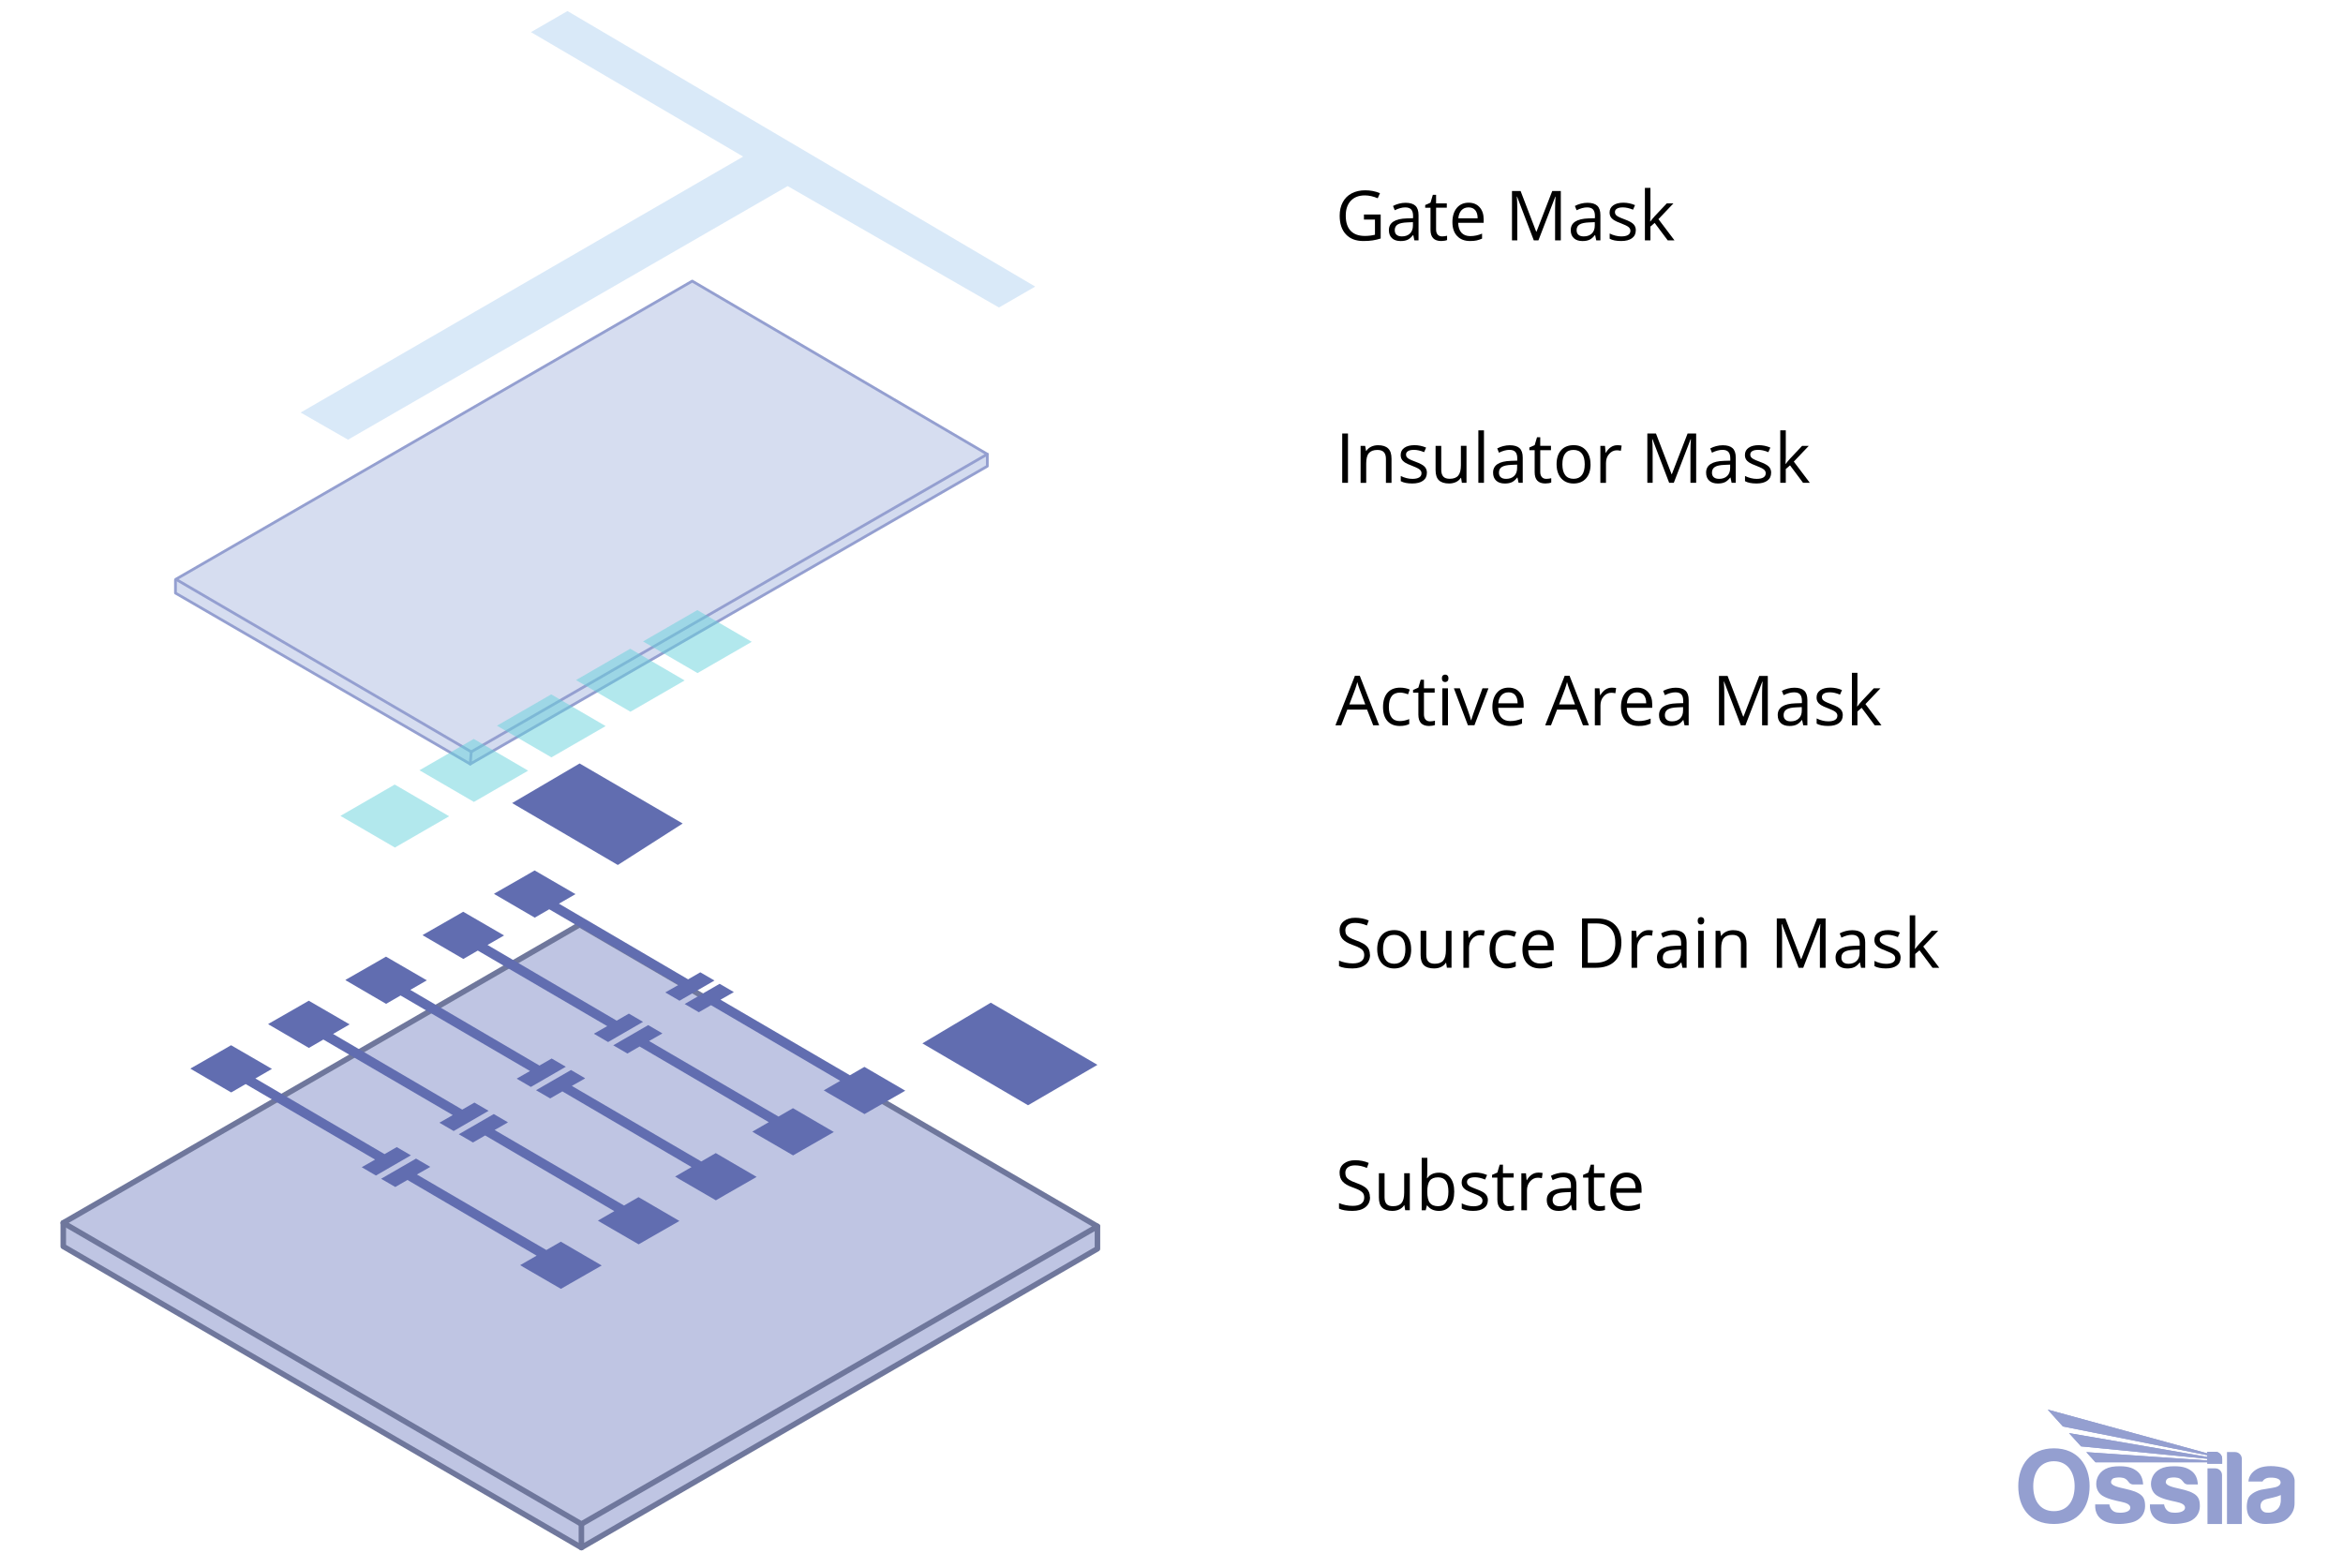 <svg viewBox="0 0 848 567.33" xmlns:xlink="http://www.w3.org/1999/xlink" height="567.33" width="848" xmlns="http://www.w3.org/2000/svg">
  <defs>
    <style>
      .cls-1 {
        fill: #d6ddf0;
      }

      .cls-1, .cls-2 {
        mix-blend-mode: multiply;
      }

      .cls-3 {
        fill: #616db0;
      }

      .cls-4 {
        fill: #66d2dc;
      }

      .cls-2 {
        fill: #ccd4ec;
        opacity: .25;
      }

      .cls-5, .cls-6, .cls-7 {
        fill: none;
      }

      .cls-8 {
        clip-path: url(#clippath-1);
      }

      .cls-9 {
        isolation: isolate;
      }

      .cls-10 {
        fill: #949fd0;
      }

      .cls-6 {
        stroke-width: 2px;
      }

      .cls-6, .cls-7 {
        stroke-linecap: round;
        stroke-linejoin: round;
      }

      .cls-6, .cls-11 {
        stroke: #6f779c;
      }

      .cls-12 {
        fill: #d9e9f8;
      }

      .cls-13 {
        clip-path: url(#clippath-3);
      }

      .cls-7 {
        stroke: #949fd0;
      }

      .cls-11 {
        fill: #bfc5e3;
        stroke-miterlimit: 10;
      }

      .cls-14 {
        clip-path: url(#clippath-2);
      }

      .cls-15 {
        clip-path: url(#clippath);
      }

      .cls-16 {
        opacity: .5;
      }
    </style>
    <clipPath id="clippath">
      <rect height="41.42" width="100" y="510.14" x="730.48" class="cls-5"></rect>
    </clipPath>
    <clipPath id="clippath-1">
      <rect height="41.42" width="100" y="510.14" x="730.48" class="cls-5"></rect>
    </clipPath>
    <clipPath id="clippath-2">
      <path d="M741.1,510.14l5.53,6.12,52.26,10.41v.6l-50.05-8.61,4.36,4.8,45.69,4.5v.59c-14.65-1.01-29.15-1.99-43.79-3l3.34,3.68c13.52,0,26.92,0,40.44,0v.51h5.38v-1.79c0-1.39-1.11-2.53-2.47-2.53h-2.91v.56l-57.79-15.84Z" class="cls-5"></path>
    </clipPath>
    <clipPath id="clippath-3">
      <rect height="41.42" width="100" y="510.14" x="730.48" class="cls-5"></rect>
    </clipPath>
  </defs>
  <g class="cls-9">
    <g id="Layer_4">
      <g>
        <polygon points="22.9 451.1 210.43 560.09 397.2 451.94 397.2 443.85 209.78 334.64 22.9 442.56 22.9 451.1" class="cls-11"></polygon>
        <polygon points="22.9 442.56 210.43 551.57 397.2 443.85 209.78 334.64 22.9 442.56" class="cls-6"></polygon>
        <polyline points="397.2 443.85 397.2 451.94 210.43 560.09 210.43 551.57" class="cls-6"></polyline>
        <polyline points="210.43 560.09 22.9 451.1 22.9 442.56" class="cls-6"></polyline>
      </g>
      <g id="blue_watermark">
        <g class="cls-15">
          <g class="cls-8">
            <path d="M825.48,543.11c0,.67-.19,2.26-1.42,3.25-1.23.98-2.6,1.23-3.94,1.05-1.33-.17-2.02-1.36-1.98-2.43.04-1.06.5-1.99,2.13-2.44,1.63-.44,3.51-.67,5.22-1.46v2.02ZM825.99,531.08c-3.99-.91-7.2-.39-8.8.43-1.61.81-3.27,2.3-3.42,4.67h5.11s.57-1.37,2.75-1.41c2.18-.04,3.52.47,3.75,1.44.23.97-.58,1.72-1.92,2.05-1.33.33-3.46.56-4.95.87-1.49.31-4.18,1.43-4.84,3.23-.66,1.8-.68,4.24.06,5.9.74,1.67,3.19,3.39,6.44,3.29,3.25-.1,5.86-.31,7.78-2.05,1.92-1.74,2.52-3.56,2.52-5.44s.02-7.6.02-8.24-.5-3.83-4.49-4.74" class="cls-10"></path>
            <path d="M746.63,516.26l52.26,10.41v.6l-50.05-8.61,4.36,4.8,45.69,4.5v.59c-14.65-1.01-29.14-1.99-43.79-3l3.35,3.68c13.52,0,26.92,0,40.44,0v.51h5.38v-1.79c0-1.39-1.11-2.53-2.47-2.53h-2.91v.56l-57.79-15.84,5.53,6.12Z" class="cls-10"></path>
          </g>
          <g class="cls-14">
            <rect height="19.6" width="63.17" y="510.14" x="741.1" class="cls-10"></rect>
          </g>
          <g class="cls-13">
            <path d="M808.92,525.52h-2.91v26.04h5.38v-23.57c0-1.36-1.11-2.47-2.47-2.47" class="cls-10"></path>
            <path d="M801.79,531.42h-2.84v20.14h5.26v-17.72c0-1.33-1.09-2.42-2.42-2.42" class="cls-10"></path>
            <path d="M793.91,540.51c-1.82-1.1-4.06-1.45-6.73-2.11s-3.31-1.34-3.32-1.98c0-.64.37-1.3,1.13-1.49.76-.2,1.99-.35,3.27-.06,1.28.29,1.94,1.53,2.26,1.84.31.31.88.54,1.27.54h3.68c-.13-2.19-.81-3.8-2.4-4.96-1.59-1.16-3.54-1.82-7.53-1.59-3.99.23-6.11,2.28-6.79,4.62-.68,2.34.04,4.74,1.92,5.96,1.88,1.22,4.99,1.84,6.89,2.24,1.9.41,3.37,1,3.27,2.26-.1,1.27-2.23,1.93-4.78,1.61-2.54-.32-2.8-2.93-2.8-2.93h-5.13c-.17,3.35,1.43,5.17,3.5,6.13,2.07.97,5.61,1.32,9.37.48,3.75-.83,5.18-3.5,5.2-5.86.02-2.36-.46-3.62-2.28-4.72" class="cls-10"></path>
            <path d="M774.1,540.51c-1.82-1.1-4.06-1.45-6.73-2.11s-3.31-1.34-3.32-1.98c0-.64.37-1.3,1.13-1.49.76-.2,1.99-.35,3.27-.06,1.28.29,1.94,1.53,2.26,1.84.31.31.88.54,1.27.54h3.68c-.13-2.19-.81-3.8-2.4-4.96-1.59-1.16-3.54-1.82-7.53-1.59-3.99.23-6.11,2.28-6.79,4.62-.68,2.34.04,4.74,1.92,5.96,1.88,1.22,4.99,1.84,6.89,2.24,1.9.41,3.37,1,3.27,2.26-.1,1.27-2.23,1.93-4.78,1.61-2.54-.32-2.8-2.93-2.8-2.93h-5.13c-.17,3.35,1.43,5.17,3.5,6.13,2.07.97,5.61,1.32,9.36.48,3.75-.83,5.19-3.5,5.2-5.86.02-2.36-.46-3.62-2.28-4.72" class="cls-10"></path>
            <path d="M743.37,546.91c-5.19,0-7.48-4.06-7.48-9.05s2.52-9.02,7.49-9.02,7.49,4.04,7.49,9.02-2.31,9.05-7.5,9.05M743.38,524.17c-8.56,0-12.91,6.12-12.91,13.67s3.94,13.71,12.89,13.71,12.93-6.16,12.93-13.71-4.35-13.67-12.91-13.67" class="cls-10"></path>
          </g>
        </g>
      </g>
      <g>
        <path d="M495.86,433.25c0,1.57-.57,2.79-1.71,3.67s-2.69,1.32-4.64,1.32c-2.12,0-3.74-.27-4.88-.82v-2c.73.31,1.53.55,2.39.73.86.18,1.72.27,2.56.27,1.38,0,2.42-.26,3.12-.79.7-.52,1.05-1.25,1.05-2.19,0-.62-.12-1.12-.37-1.52-.25-.39-.66-.76-1.25-1.09-.58-.33-1.47-.71-2.66-1.13-1.66-.59-2.85-1.3-3.56-2.11-.71-.81-1.07-1.88-1.07-3.19,0-1.38.52-2.47,1.55-3.28,1.03-.81,2.4-1.22,4.1-1.22s3.41.33,4.89.98l-.65,1.81c-1.47-.62-2.91-.93-4.3-.93-1.1,0-1.96.24-2.58.71-.62.47-.93,1.13-.93,1.96,0,.62.11,1.12.34,1.52.23.4.61.76,1.15,1.09.54.33,1.37.69,2.48,1.09,1.87.67,3.16,1.38,3.86,2.15.7.76,1.06,1.76,1.06,2.98Z"></path>
        <path d="M501.11,424.62v8.68c0,1.09.25,1.9.74,2.44.5.54,1.27.8,2.33.8,1.4,0,2.42-.38,3.07-1.15.65-.77.97-2.01.97-3.75v-7.03h2.03v13.38h-1.67l-.29-1.79h-.11c-.42.66-.99,1.16-1.73,1.51-.74.35-1.58.53-2.52.53-1.63,0-2.85-.39-3.66-1.16-.81-.77-1.21-2.01-1.21-3.71v-8.75h2.05Z"></path>
        <path d="M520.77,424.4c1.76,0,3.12.6,4.1,1.8.97,1.2,1.46,2.9,1.46,5.1s-.49,3.9-1.47,5.12c-.98,1.22-2.34,1.83-4.08,1.83-.87,0-1.67-.16-2.39-.48-.72-.32-1.32-.82-1.81-1.48h-.15l-.43,1.72h-1.45v-18.99h2.03v4.61c0,1.03-.03,1.96-.1,2.78h.1c.94-1.33,2.34-2,4.2-2ZM520.48,426.1c-1.38,0-2.38.4-2.99,1.19-.61.79-.92,2.13-.92,4.01s.31,3.22.94,4.03c.63.81,1.63,1.21,3.01,1.21,1.25,0,2.17-.45,2.78-1.36s.92-2.21.92-3.91-.3-3.04-.92-3.89-1.55-1.28-2.83-1.28Z"></path>
        <path d="M538.5,434.35c0,1.25-.46,2.21-1.39,2.88-.93.68-2.23,1.01-3.91,1.01-1.77,0-3.16-.28-4.15-.84v-1.88c.64.33,1.33.58,2.07.77s1.45.28,2.13.28c1.06,0,1.87-.17,2.44-.51.57-.34.86-.85.86-1.54,0-.52-.23-.97-.68-1.34-.45-.37-1.33-.81-2.64-1.31-1.25-.46-2.13-.87-2.66-1.21-.53-.35-.92-.74-1.17-1.18-.26-.44-.38-.96-.38-1.58,0-1.09.44-1.95,1.33-2.58.89-.63,2.1-.95,3.65-.95,1.44,0,2.85.29,4.22.88l-.72,1.65c-1.34-.55-2.56-.83-3.65-.83-.96,0-1.68.15-2.17.45s-.73.72-.73,1.25c0,.36.09.66.27.92.18.25.48.49.89.72.41.23,1.19.56,2.34.99,1.59.58,2.66,1.16,3.22,1.75s.84,1.32.84,2.21Z"></path>
        <path d="M546.11,436.57c.36,0,.7-.03,1.04-.08.33-.05.6-.11.79-.16v1.55c-.22.11-.54.19-.97.26-.43.07-.81.1-1.15.1-2.59,0-3.88-1.36-3.88-4.09v-7.96h-1.92v-.98l1.92-.84.85-2.86h1.17v3.1h3.88v1.57h-3.88v7.87c0,.81.19,1.42.57,1.86.38.43.91.65,1.58.65Z"></path>
        <path d="M556.72,424.38c.59,0,1.13.05,1.6.15l-.28,1.88c-.55-.12-1.04-.18-1.46-.18-1.08,0-2.01.44-2.78,1.32-.77.88-1.15,1.97-1.15,3.28v7.18h-2.03v-13.38h1.67l.23,2.48h.1c.5-.87,1.09-1.54,1.79-2.01.7-.47,1.47-.71,2.31-.71Z"></path>
        <path d="M569.05,438l-.4-1.9h-.1c-.67.84-1.33,1.41-2,1.7-.66.3-1.49.45-2.48.45-1.33,0-2.37-.34-3.12-1.03s-1.13-1.66-1.13-2.92c0-2.7,2.16-4.12,6.48-4.25l2.27-.07v-.83c0-1.05-.23-1.83-.68-2.33-.45-.5-1.17-.75-2.17-.75-1.12,0-2.38.34-3.78,1.03l-.62-1.55c.66-.36,1.38-.64,2.17-.84.79-.2,1.57-.31,2.36-.31,1.59,0,2.78.35,3.55,1.06.77.71,1.15,1.84,1.15,3.41v9.13h-1.5ZM564.47,436.57c1.26,0,2.25-.35,2.97-1.04.72-.69,1.08-1.66,1.08-2.91v-1.21l-2.03.09c-1.61.06-2.77.31-3.48.75-.71.44-1.07,1.13-1.07,2.07,0,.73.22,1.29.67,1.67s1.06.57,1.86.57Z"></path>
        <path d="M579.05,436.57c.36,0,.7-.03,1.04-.08.33-.05.6-.11.79-.16v1.55c-.22.11-.54.19-.97.26-.43.07-.81.1-1.15.1-2.59,0-3.88-1.36-3.88-4.09v-7.96h-1.92v-.98l1.92-.84.85-2.86h1.17v3.1h3.88v1.57h-3.88v7.87c0,.81.19,1.42.57,1.86.38.43.91.65,1.58.65Z"></path>
        <path d="M589.21,438.24c-1.98,0-3.54-.6-4.68-1.81-1.14-1.2-1.71-2.88-1.71-5.02s.53-3.87,1.59-5.14c1.06-1.27,2.49-1.9,4.28-1.9,1.68,0,3,.55,3.98,1.65s1.46,2.56,1.46,4.36v1.28h-9.22c.04,1.57.44,2.76,1.19,3.58.75.81,1.81,1.22,3.18,1.22,1.44,0,2.87-.3,4.27-.9v1.81c-.72.31-1.39.53-2.03.67-.64.13-1.41.2-2.31.2ZM588.66,426.07c-1.07,0-1.93.35-2.57,1.05-.64.7-1.02,1.67-1.13,2.91h6.99c0-1.28-.29-2.26-.85-2.94-.57-.68-1.38-1.02-2.44-1.02Z"></path>
      </g>
      <g>
        <path d="M495.86,345.5c0,1.57-.57,2.79-1.71,3.67s-2.69,1.32-4.64,1.32c-2.12,0-3.74-.27-4.88-.82v-2c.73.31,1.53.55,2.39.73.86.18,1.72.27,2.56.27,1.38,0,2.42-.26,3.12-.79.7-.52,1.05-1.25,1.05-2.19,0-.62-.12-1.12-.37-1.52-.25-.39-.66-.76-1.25-1.09-.58-.33-1.47-.71-2.66-1.13-1.66-.59-2.85-1.3-3.56-2.11-.71-.81-1.07-1.88-1.07-3.19,0-1.38.52-2.47,1.55-3.28,1.03-.81,2.4-1.22,4.1-1.22s3.41.33,4.89.98l-.65,1.81c-1.47-.62-2.91-.93-4.3-.93-1.1,0-1.96.24-2.58.71-.62.47-.93,1.13-.93,1.96,0,.62.11,1.12.34,1.52.23.4.61.76,1.15,1.09.54.33,1.37.69,2.48,1.09,1.87.67,3.16,1.38,3.86,2.15.7.76,1.06,1.76,1.06,2.98Z"></path>
        <path d="M510.75,343.55c0,2.18-.55,3.88-1.65,5.11-1.1,1.22-2.62,1.84-4.55,1.84-1.2,0-2.26-.28-3.19-.84-.93-.56-1.64-1.37-2.15-2.42-.5-1.05-.76-2.28-.76-3.69,0-2.18.54-3.88,1.63-5.1,1.09-1.22,2.6-1.83,4.54-1.83s3.36.62,4.46,1.87c1.1,1.25,1.65,2.93,1.65,5.05ZM500.56,343.55c0,1.71.34,3.01,1.03,3.91.68.89,1.69,1.34,3.01,1.34s2.33-.45,3.02-1.34c.69-.89,1.03-2.2,1.03-3.91s-.34-2.99-1.03-3.88c-.69-.88-1.7-1.33-3.05-1.33s-2.33.44-3,1.31-1.01,2.17-1.01,3.89Z"></path>
        <path d="M516.21,336.87v8.68c0,1.09.25,1.9.74,2.44.5.54,1.27.8,2.33.8,1.4,0,2.42-.38,3.07-1.15.65-.77.97-2.01.97-3.75v-7.03h2.03v13.38h-1.67l-.29-1.79h-.11c-.42.66-.99,1.16-1.73,1.51-.74.35-1.58.53-2.52.53-1.63,0-2.85-.39-3.66-1.16-.81-.77-1.21-2.01-1.21-3.71v-8.75h2.05Z"></path>
        <path d="M535.75,336.62c.59,0,1.13.05,1.6.15l-.28,1.88c-.55-.12-1.04-.18-1.46-.18-1.08,0-2.01.44-2.78,1.32-.77.88-1.15,1.97-1.15,3.28v7.18h-2.03v-13.38h1.67l.23,2.48h.1c.5-.87,1.09-1.54,1.79-2.01.7-.47,1.47-.71,2.31-.71Z"></path>
        <path d="M545.2,350.49c-1.94,0-3.44-.6-4.5-1.79-1.06-1.19-1.59-2.88-1.59-5.06s.54-3.97,1.62-5.19c1.08-1.22,2.61-1.83,4.61-1.83.64,0,1.29.07,1.93.21.64.14,1.15.3,1.51.49l-.62,1.72c-.45-.18-.94-.33-1.46-.45-.53-.12-1-.18-1.4-.18-2.72,0-4.08,1.73-4.08,5.2,0,1.64.33,2.91.99,3.79s1.65,1.32,2.95,1.32c1.12,0,2.26-.24,3.43-.72v1.79c-.9.46-2.02.7-3.38.7Z"></path>
        <path d="M557.41,350.49c-1.98,0-3.54-.6-4.68-1.81-1.14-1.2-1.71-2.88-1.71-5.02s.53-3.87,1.59-5.14c1.06-1.27,2.49-1.9,4.28-1.9,1.68,0,3,.55,3.98,1.65s1.46,2.56,1.46,4.36v1.28h-9.22c.04,1.57.44,2.76,1.19,3.58.75.81,1.81,1.22,3.18,1.22,1.44,0,2.87-.3,4.27-.9v1.81c-.72.31-1.39.53-2.03.67-.64.13-1.41.2-2.31.2ZM556.86,338.32c-1.07,0-1.93.35-2.57,1.05-.64.7-1.02,1.67-1.13,2.91h6.99c0-1.28-.29-2.26-.85-2.94-.57-.68-1.38-1.02-2.44-1.02Z"></path>
        <path d="M586.82,341.15c0,2.95-.8,5.2-2.4,6.76-1.6,1.56-3.9,2.34-6.9,2.34h-4.94v-17.85h5.47c2.78,0,4.93.77,6.47,2.31s2.31,3.69,2.31,6.45ZM584.63,341.23c0-2.33-.58-4.08-1.75-5.26s-2.9-1.77-5.21-1.77h-3.01v14.26h2.53c2.47,0,4.33-.61,5.58-1.82,1.24-1.22,1.87-3.02,1.87-5.4Z"></path>
        <path d="M596.6,336.62c.59,0,1.13.05,1.6.15l-.28,1.88c-.55-.12-1.04-.18-1.46-.18-1.08,0-2.01.44-2.78,1.32-.77.88-1.15,1.97-1.15,3.28v7.18h-2.03v-13.38h1.67l.23,2.48h.1c.5-.87,1.09-1.54,1.79-2.01.7-.47,1.47-.71,2.31-.71Z"></path>
        <path d="M608.93,350.25l-.4-1.9h-.1c-.67.84-1.33,1.41-2,1.7-.66.3-1.49.45-2.48.45-1.33,0-2.37-.34-3.12-1.03s-1.13-1.66-1.13-2.92c0-2.7,2.16-4.12,6.48-4.25l2.27-.07v-.83c0-1.05-.23-1.83-.68-2.33-.45-.5-1.17-.75-2.17-.75-1.12,0-2.38.34-3.78,1.03l-.62-1.55c.66-.36,1.38-.64,2.17-.84.79-.2,1.57-.31,2.36-.31,1.59,0,2.78.35,3.55,1.06.77.71,1.15,1.84,1.15,3.41v9.13h-1.5ZM604.35,348.82c1.26,0,2.25-.35,2.97-1.04.72-.69,1.08-1.66,1.08-2.91v-1.21l-2.03.09c-1.61.06-2.77.31-3.48.75-.71.44-1.07,1.13-1.07,2.07,0,.73.22,1.29.67,1.67s1.06.57,1.86.57Z"></path>
        <path d="M614.44,333.24c0-.46.11-.8.34-1.02s.51-.32.85-.32.61.11.84.33c.24.22.35.56.35,1.01s-.12.79-.35,1.02c-.24.22-.52.34-.84.34-.34,0-.63-.11-.85-.34-.23-.22-.34-.56-.34-1.02ZM616.63,350.25h-2.03v-13.38h2.03v13.38Z"></path>
        <path d="M630.09,350.25v-8.65c0-1.09-.25-1.9-.75-2.44-.5-.54-1.27-.81-2.33-.81-1.4,0-2.42.38-3.08,1.14s-.98,2.01-.98,3.75v7.02h-2.03v-13.38h1.65l.33,1.83h.1c.42-.66,1-1.17,1.75-1.53.75-.36,1.58-.54,2.5-.54,1.61,0,2.82.39,3.64,1.17s1.22,2.02,1.22,3.73v8.73h-2.03Z"></path>
        <path d="M650.97,350.25l-6.05-15.82h-.1c.11,1.25.17,2.74.17,4.47v11.35h-1.92v-17.85h3.12l5.65,14.72h.1l5.7-14.72h3.1v17.85h-2.07v-11.5c0-1.32.06-2.75.17-4.3h-.1l-6.1,15.8h-1.67Z"></path>
        <path d="M673.57,350.25l-.4-1.9h-.1c-.67.84-1.33,1.41-2,1.7-.66.3-1.49.45-2.48.45-1.33,0-2.37-.34-3.12-1.03s-1.13-1.66-1.13-2.92c0-2.7,2.16-4.12,6.48-4.25l2.27-.07v-.83c0-1.05-.23-1.83-.68-2.33-.45-.5-1.17-.75-2.17-.75-1.12,0-2.38.34-3.78,1.03l-.62-1.55c.66-.36,1.38-.64,2.17-.84.79-.2,1.57-.31,2.36-.31,1.59,0,2.78.35,3.55,1.06.77.71,1.15,1.84,1.15,3.41v9.13h-1.5ZM668.99,348.82c1.26,0,2.25-.35,2.97-1.04.72-.69,1.08-1.66,1.08-2.91v-1.21l-2.03.09c-1.61.06-2.77.31-3.48.75-.71.44-1.07,1.13-1.07,2.07,0,.73.22,1.29.67,1.67s1.06.57,1.86.57Z"></path>
        <path d="M687.88,346.6c0,1.25-.46,2.21-1.39,2.88-.93.68-2.23,1.01-3.91,1.01-1.77,0-3.16-.28-4.15-.84v-1.88c.64.33,1.33.58,2.07.77s1.45.28,2.13.28c1.06,0,1.87-.17,2.44-.51.57-.34.86-.85.86-1.54,0-.52-.23-.97-.68-1.34-.45-.37-1.33-.81-2.64-1.31-1.25-.46-2.13-.87-2.66-1.21-.53-.35-.92-.74-1.17-1.18-.26-.44-.38-.96-.38-1.58,0-1.09.44-1.95,1.33-2.58.89-.63,2.1-.95,3.65-.95,1.44,0,2.85.29,4.22.88l-.72,1.65c-1.34-.55-2.56-.83-3.65-.83-.96,0-1.68.15-2.17.45-.49.3-.73.72-.73,1.25,0,.36.09.66.27.92.18.25.48.49.89.72.41.23,1.19.56,2.34.99,1.59.58,2.66,1.16,3.22,1.75s.84,1.32.84,2.21Z"></path>
        <path d="M693.17,343.4c.35-.5.88-1.15,1.6-1.95l4.32-4.58h2.41l-5.42,5.7,5.8,7.68h-2.45l-4.72-6.32-1.53,1.32v5h-2v-18.99h2v10.07c0,.45-.03,1.14-.1,2.08h.1Z"></path>
      </g>
      <g>
        <path d="M497,262.49l-2.22-5.68h-7.15l-2.2,5.68h-2.1l7.06-17.92h1.75l7.02,17.92h-2.15ZM494.14,254.95l-2.07-5.53c-.27-.7-.55-1.56-.83-2.58-.18.78-.44,1.64-.77,2.58l-2.1,5.53h5.77Z"></path>
        <path d="M506.65,262.74c-1.94,0-3.44-.6-4.5-1.79-1.06-1.19-1.59-2.88-1.59-5.06s.54-3.97,1.62-5.19c1.08-1.22,2.61-1.83,4.61-1.83.64,0,1.29.07,1.93.21.64.14,1.15.3,1.51.49l-.62,1.72c-.45-.18-.94-.33-1.46-.45s-1-.18-1.4-.18c-2.72,0-4.08,1.73-4.08,5.2,0,1.64.33,2.91.99,3.79s1.65,1.32,2.95,1.32c1.12,0,2.26-.24,3.43-.72v1.79c-.9.46-2.02.7-3.38.7Z"></path>
        <path d="M517.52,261.07c.36,0,.7-.03,1.04-.08.33-.05.6-.11.79-.16v1.55c-.22.11-.54.19-.97.26-.43.07-.81.1-1.15.1-2.59,0-3.88-1.36-3.88-4.09v-7.96h-1.92v-.98l1.92-.84.85-2.86h1.17v3.1h3.88v1.57h-3.88v7.87c0,.81.19,1.42.57,1.86.38.43.91.65,1.58.65Z"></path>
        <path d="M521.86,245.49c0-.46.11-.8.34-1.02s.51-.32.85-.32.61.11.84.33c.24.22.35.56.35,1.01s-.12.79-.35,1.02c-.24.22-.52.34-.84.34-.34,0-.63-.11-.85-.34-.23-.22-.34-.56-.34-1.02ZM524.06,262.49h-2.03v-13.38h2.03v13.38Z"></path>
        <path d="M531.28,262.49l-5.08-13.38h2.17l2.88,7.93c.65,1.86,1.03,3.06,1.15,3.61h.1c.09-.43.37-1.32.85-2.68.48-1.35,1.54-4.31,3.2-8.87h2.17l-5.08,13.38h-2.37Z"></path>
        <path d="M546.53,262.74c-1.98,0-3.54-.6-4.68-1.81-1.14-1.2-1.71-2.88-1.71-5.02s.53-3.87,1.59-5.14c1.06-1.27,2.49-1.9,4.28-1.9,1.68,0,3,.55,3.98,1.65s1.46,2.56,1.46,4.36v1.28h-9.22c.04,1.57.44,2.76,1.19,3.58.75.81,1.81,1.22,3.18,1.22,1.44,0,2.87-.3,4.27-.9v1.81c-.72.31-1.39.53-2.03.67-.64.13-1.41.2-2.31.2ZM545.98,250.57c-1.07,0-1.93.35-2.57,1.05-.64.7-1.02,1.67-1.13,2.91h6.99c0-1.28-.29-2.26-.85-2.94-.57-.68-1.38-1.02-2.44-1.02Z"></path>
        <path d="M572.92,262.49l-2.22-5.68h-7.15l-2.2,5.68h-2.1l7.06-17.92h1.75l7.02,17.92h-2.15ZM570.05,254.95l-2.07-5.53c-.27-.7-.55-1.56-.83-2.58-.18.78-.44,1.64-.77,2.58l-2.1,5.53h5.77Z"></path>
        <path d="M583.32,248.87c.59,0,1.13.05,1.6.15l-.28,1.88c-.55-.12-1.04-.18-1.46-.18-1.08,0-2.01.44-2.78,1.32-.77.88-1.15,1.97-1.15,3.28v7.18h-2.03v-13.38h1.67l.23,2.48h.1c.5-.87,1.09-1.54,1.79-2.01.7-.47,1.47-.71,2.31-.71Z"></path>
        <path d="M593.07,262.74c-1.98,0-3.54-.6-4.68-1.81-1.14-1.2-1.71-2.88-1.71-5.02s.53-3.87,1.59-5.14c1.06-1.27,2.49-1.9,4.28-1.9,1.68,0,3,.55,3.98,1.65s1.46,2.56,1.46,4.36v1.28h-9.22c.04,1.57.44,2.76,1.19,3.58.75.81,1.81,1.22,3.18,1.22,1.44,0,2.87-.3,4.27-.9v1.81c-.72.31-1.39.53-2.03.67-.64.13-1.41.2-2.31.2ZM592.52,250.57c-1.07,0-1.93.35-2.57,1.05-.64.7-1.02,1.67-1.13,2.91h6.99c0-1.28-.29-2.26-.85-2.94-.57-.68-1.38-1.02-2.44-1.02Z"></path>
        <path d="M609.68,262.49l-.4-1.9h-.1c-.67.84-1.33,1.41-2,1.7-.66.3-1.49.45-2.48.45-1.33,0-2.37-.34-3.12-1.03s-1.13-1.66-1.13-2.92c0-2.7,2.16-4.12,6.48-4.25l2.27-.07v-.83c0-1.05-.23-1.83-.68-2.33-.45-.5-1.17-.75-2.17-.75-1.12,0-2.38.34-3.78,1.03l-.62-1.55c.66-.36,1.38-.64,2.17-.84.79-.2,1.57-.31,2.36-.31,1.59,0,2.78.35,3.55,1.06.77.71,1.15,1.84,1.15,3.41v9.13h-1.5ZM605.1,261.07c1.26,0,2.25-.35,2.97-1.04.72-.69,1.08-1.66,1.08-2.91v-1.21l-2.03.09c-1.61.06-2.77.31-3.48.75-.71.44-1.07,1.13-1.07,2.07,0,.73.22,1.29.67,1.67s1.06.57,1.86.57Z"></path>
        <path d="M630.05,262.49l-6.05-15.82h-.1c.11,1.25.17,2.74.17,4.47v11.35h-1.92v-17.85h3.12l5.65,14.72h.1l5.7-14.72h3.1v17.85h-2.07v-11.5c0-1.32.06-2.75.17-4.3h-.1l-6.1,15.8h-1.67Z"></path>
        <path d="M652.64,262.49l-.4-1.9h-.1c-.67.84-1.33,1.41-2,1.7-.66.3-1.49.45-2.48.45-1.33,0-2.37-.34-3.12-1.03s-1.13-1.66-1.13-2.92c0-2.7,2.16-4.12,6.48-4.25l2.27-.07v-.83c0-1.05-.23-1.83-.68-2.33-.45-.5-1.17-.75-2.17-.75-1.12,0-2.38.34-3.78,1.03l-.62-1.55c.66-.36,1.38-.64,2.17-.84.79-.2,1.57-.31,2.36-.31,1.59,0,2.78.35,3.55,1.06.77.71,1.15,1.84,1.15,3.41v9.13h-1.5ZM648.07,261.07c1.26,0,2.25-.35,2.97-1.04.72-.69,1.08-1.66,1.08-2.91v-1.21l-2.03.09c-1.61.06-2.77.31-3.48.75-.71.44-1.07,1.13-1.07,2.07,0,.73.22,1.29.67,1.67s1.06.57,1.86.57Z"></path>
        <path d="M666.95,258.84c0,1.25-.46,2.21-1.39,2.88-.93.68-2.23,1.01-3.91,1.01-1.77,0-3.16-.28-4.15-.84v-1.88c.64.33,1.33.58,2.07.77s1.45.28,2.13.28c1.06,0,1.87-.17,2.44-.51.57-.34.86-.85.86-1.54,0-.52-.23-.97-.68-1.34-.45-.37-1.33-.81-2.64-1.31-1.25-.46-2.13-.87-2.66-1.21-.53-.35-.92-.74-1.17-1.18-.26-.44-.38-.96-.38-1.58,0-1.09.44-1.95,1.33-2.58.89-.63,2.1-.95,3.65-.95,1.44,0,2.85.29,4.22.88l-.72,1.65c-1.34-.55-2.56-.83-3.65-.83-.96,0-1.68.15-2.17.45s-.73.72-.73,1.25c0,.36.09.66.27.92.18.25.48.49.89.72.41.23,1.19.56,2.34.99,1.59.58,2.66,1.16,3.22,1.75s.84,1.32.84,2.21Z"></path>
        <path d="M672.25,255.65c.35-.5.88-1.15,1.6-1.95l4.32-4.58h2.41l-5.42,5.7,5.8,7.68h-2.45l-4.72-6.32-1.53,1.32v5h-2v-18.99h2v10.07c0,.45-.03,1.14-.1,2.08h.1Z"></path>
      </g>
      <g>
        <path d="M485.79,174.74v-17.85h2.08v17.85h-2.08Z"></path>
        <path d="M501.61,174.74v-8.65c0-1.09-.25-1.9-.75-2.44-.5-.54-1.27-.81-2.33-.81-1.4,0-2.42.38-3.08,1.14s-.98,2.01-.98,3.75v7.02h-2.03v-13.38h1.65l.33,1.83h.1c.42-.66,1-1.17,1.75-1.53.75-.36,1.58-.54,2.5-.54,1.61,0,2.82.39,3.64,1.17s1.22,2.02,1.22,3.73v8.73h-2.03Z"></path>
        <path d="M516.43,171.09c0,1.25-.46,2.21-1.39,2.88-.93.68-2.23,1.01-3.91,1.01-1.77,0-3.16-.28-4.15-.84v-1.88c.64.33,1.33.58,2.07.77s1.45.28,2.13.28c1.06,0,1.87-.17,2.44-.51.57-.34.86-.85.86-1.54,0-.52-.23-.97-.68-1.34-.45-.37-1.33-.81-2.64-1.31-1.25-.46-2.13-.87-2.66-1.21-.53-.35-.92-.74-1.17-1.18-.26-.44-.38-.96-.38-1.58,0-1.09.44-1.95,1.33-2.58.89-.63,2.1-.95,3.65-.95,1.44,0,2.85.29,4.22.88l-.72,1.65c-1.34-.55-2.56-.83-3.65-.83-.96,0-1.68.15-2.17.45s-.73.72-.73,1.25c0,.36.09.66.27.92.18.25.48.49.89.72.41.23,1.19.56,2.34.99,1.59.58,2.66,1.16,3.22,1.75s.84,1.32.84,2.21Z"></path>
        <path d="M521.63,161.36v8.68c0,1.09.25,1.9.74,2.44.5.54,1.27.8,2.33.8,1.4,0,2.42-.38,3.07-1.15.65-.77.97-2.01.97-3.75v-7.03h2.03v13.38h-1.67l-.29-1.79h-.11c-.42.66-.99,1.16-1.73,1.51-.74.35-1.58.53-2.52.53-1.63,0-2.85-.39-3.66-1.16-.81-.77-1.21-2.01-1.21-3.71v-8.75h2.05Z"></path>
        <path d="M537.09,174.74h-2.03v-18.99h2.03v18.99Z"></path>
        <path d="M549.62,174.74l-.4-1.9h-.1c-.67.84-1.33,1.41-2,1.7-.66.3-1.49.45-2.48.45-1.33,0-2.37-.34-3.12-1.03s-1.13-1.66-1.13-2.92c0-2.7,2.16-4.12,6.48-4.25l2.27-.07v-.83c0-1.05-.23-1.83-.68-2.33-.45-.5-1.17-.75-2.17-.75-1.12,0-2.38.34-3.78,1.03l-.62-1.55c.66-.36,1.38-.64,2.17-.84.79-.2,1.57-.31,2.36-.31,1.59,0,2.78.35,3.55,1.06.77.71,1.15,1.84,1.15,3.41v9.13h-1.5ZM545.04,173.31c1.26,0,2.25-.35,2.97-1.04.72-.69,1.08-1.66,1.08-2.91v-1.21l-2.03.09c-1.61.06-2.77.31-3.48.75-.71.44-1.07,1.13-1.07,2.07,0,.73.22,1.29.67,1.67s1.06.57,1.86.57Z"></path>
        <path d="M559.61,173.31c.36,0,.7-.03,1.04-.08.33-.05.6-.11.79-.16v1.55c-.22.11-.54.19-.97.26-.43.07-.81.1-1.15.1-2.59,0-3.88-1.36-3.88-4.09v-7.96h-1.92v-.98l1.92-.84.85-2.86h1.17v3.1h3.88v1.57h-3.88v7.87c0,.81.19,1.42.57,1.86.38.43.91.65,1.58.65Z"></path>
        <path d="M575.67,168.04c0,2.18-.55,3.88-1.65,5.11-1.1,1.22-2.62,1.84-4.55,1.84-1.2,0-2.26-.28-3.19-.84-.93-.56-1.64-1.37-2.15-2.42-.5-1.05-.76-2.28-.76-3.69,0-2.18.54-3.88,1.63-5.1,1.09-1.22,2.6-1.83,4.54-1.83s3.36.62,4.46,1.87c1.1,1.25,1.65,2.93,1.65,5.05ZM565.47,168.04c0,1.71.34,3.01,1.03,3.91.68.89,1.69,1.34,3.01,1.34s2.33-.45,3.02-1.34c.69-.89,1.03-2.2,1.03-3.91s-.34-2.99-1.03-3.88c-.69-.88-1.7-1.33-3.05-1.33s-2.33.44-3,1.31-1.01,2.17-1.01,3.89Z"></path>
        <path d="M585.32,161.12c.59,0,1.13.05,1.6.15l-.28,1.88c-.55-.12-1.04-.18-1.46-.18-1.08,0-2.01.44-2.78,1.32-.77.88-1.15,1.97-1.15,3.28v7.18h-2.03v-13.38h1.67l.23,2.48h.1c.5-.87,1.09-1.54,1.79-2.01.7-.47,1.47-.71,2.31-.71Z"></path>
        <path d="M604.12,174.74l-6.05-15.82h-.1c.11,1.25.17,2.74.17,4.47v11.35h-1.92v-17.85h3.12l5.65,14.72h.1l5.7-14.72h3.1v17.85h-2.07v-11.5c0-1.32.06-2.75.17-4.3h-.1l-6.1,15.8h-1.67Z"></path>
        <path d="M626.72,174.74l-.4-1.9h-.1c-.67.84-1.33,1.41-2,1.7-.66.3-1.49.45-2.48.45-1.33,0-2.37-.34-3.12-1.03s-1.13-1.66-1.13-2.92c0-2.7,2.16-4.12,6.48-4.25l2.27-.07v-.83c0-1.05-.23-1.83-.68-2.33-.45-.5-1.17-.75-2.17-.75-1.12,0-2.38.34-3.78,1.03l-.62-1.55c.66-.36,1.38-.64,2.17-.84.79-.2,1.57-.31,2.36-.31,1.59,0,2.78.35,3.55,1.06.77.71,1.15,1.84,1.15,3.41v9.13h-1.5ZM622.14,173.31c1.26,0,2.25-.35,2.97-1.04.72-.69,1.08-1.66,1.08-2.91v-1.21l-2.03.09c-1.61.06-2.77.31-3.48.75-.71.44-1.07,1.13-1.07,2.07,0,.73.22,1.29.67,1.67s1.06.57,1.86.57Z"></path>
        <path d="M641.02,171.09c0,1.25-.46,2.21-1.39,2.88-.93.68-2.23,1.01-3.91,1.01-1.77,0-3.16-.28-4.15-.84v-1.88c.64.33,1.33.58,2.07.77s1.45.28,2.13.28c1.06,0,1.87-.17,2.44-.51.57-.34.86-.85.86-1.54,0-.52-.23-.97-.68-1.34-.45-.37-1.33-.81-2.64-1.31-1.25-.46-2.13-.87-2.66-1.21-.53-.35-.92-.74-1.17-1.18-.26-.44-.38-.96-.38-1.58,0-1.09.44-1.95,1.33-2.58.89-.63,2.1-.95,3.65-.95,1.44,0,2.85.29,4.22.88l-.72,1.65c-1.34-.55-2.56-.83-3.65-.83-.96,0-1.68.15-2.17.45-.49.3-.73.72-.73,1.25,0,.36.09.66.27.92.18.25.48.49.89.72.41.23,1.19.56,2.34.99,1.59.58,2.66,1.16,3.22,1.75s.84,1.32.84,2.21Z"></path>
        <path d="M646.32,167.89c.35-.5.88-1.15,1.6-1.95l4.32-4.58h2.41l-5.42,5.7,5.8,7.68h-2.45l-4.72-6.32-1.53,1.32v5h-2v-18.99h2v10.07c0,.45-.03,1.14-.1,2.08h.1Z"></path>
      </g>
      <g>
        <path d="M493.64,77.64h6.07v8.68c-.94.3-1.9.53-2.88.68-.98.16-2.11.23-3.39.23-2.7,0-4.81-.8-6.31-2.41-1.51-1.61-2.26-3.86-2.26-6.76,0-1.86.37-3.48,1.12-4.88.75-1.4,1.82-2.46,3.22-3.2s3.04-1.11,4.92-1.11,3.68.35,5.32,1.05l-.81,1.83c-1.61-.68-3.16-1.03-4.65-1.03-2.17,0-3.87.65-5.09,1.94s-1.83,3.09-1.83,5.38c0,2.41.59,4.24,1.76,5.48,1.18,1.25,2.9,1.87,5.18,1.87,1.24,0,2.45-.14,3.63-.43v-5.49h-3.99v-1.86Z"></path>
        <path d="M511.91,86.99l-.4-1.9h-.1c-.67.84-1.33,1.41-2,1.7-.66.3-1.49.45-2.48.45-1.33,0-2.37-.34-3.12-1.03-.75-.68-1.13-1.66-1.13-2.92,0-2.7,2.16-4.12,6.48-4.25l2.27-.07v-.83c0-1.05-.23-1.83-.68-2.33-.45-.5-1.17-.75-2.17-.75-1.12,0-2.38.34-3.78,1.03l-.62-1.55c.66-.36,1.38-.64,2.17-.84.79-.2,1.57-.31,2.36-.31,1.59,0,2.78.35,3.55,1.06.77.71,1.15,1.84,1.15,3.41v9.13h-1.5ZM507.33,85.56c1.26,0,2.25-.35,2.97-1.04.72-.69,1.08-1.66,1.08-2.91v-1.21l-2.03.09c-1.61.06-2.77.31-3.48.75-.71.44-1.07,1.13-1.07,2.07,0,.73.22,1.29.67,1.67s1.06.57,1.86.57Z"></path>
        <path d="M521.91,85.56c.36,0,.7-.03,1.04-.08.33-.05.6-.11.79-.16v1.55c-.22.11-.54.19-.97.26-.43.07-.81.1-1.15.1-2.59,0-3.88-1.36-3.88-4.09v-7.96h-1.92v-.98l1.92-.84.85-2.86h1.17v3.1h3.88v1.57h-3.88v7.87c0,.81.19,1.42.57,1.86.38.43.91.65,1.58.65Z"></path>
        <path d="M532.06,87.23c-1.98,0-3.54-.6-4.68-1.81-1.14-1.2-1.71-2.88-1.71-5.02s.53-3.87,1.59-5.14c1.06-1.27,2.49-1.9,4.28-1.9,1.68,0,3,.55,3.98,1.65s1.46,2.56,1.46,4.36v1.28h-9.22c.04,1.57.44,2.76,1.19,3.58.75.81,1.81,1.22,3.18,1.22,1.44,0,2.87-.3,4.27-.9v1.81c-.72.31-1.39.53-2.03.67-.64.13-1.41.2-2.31.2ZM531.51,75.06c-1.07,0-1.93.35-2.57,1.05-.64.7-1.02,1.67-1.13,2.91h6.99c0-1.28-.29-2.26-.85-2.94-.57-.68-1.38-1.02-2.44-1.02Z"></path>
        <path d="M555.13,86.99l-6.05-15.82h-.1c.11,1.25.17,2.74.17,4.47v11.35h-1.92v-17.85h3.12l5.65,14.72h.1l5.7-14.72h3.1v17.85h-2.07v-11.5c0-1.32.06-2.75.17-4.3h-.1l-6.1,15.8h-1.67Z"></path>
        <path d="M577.73,86.99l-.4-1.9h-.1c-.67.84-1.33,1.41-2,1.7-.66.3-1.49.45-2.48.45-1.33,0-2.37-.34-3.12-1.03s-1.13-1.66-1.13-2.92c0-2.7,2.16-4.12,6.48-4.25l2.27-.07v-.83c0-1.05-.23-1.83-.68-2.33-.45-.5-1.17-.75-2.17-.75-1.12,0-2.38.34-3.78,1.03l-.62-1.55c.66-.36,1.38-.64,2.17-.84.79-.2,1.57-.31,2.36-.31,1.59,0,2.78.35,3.55,1.06.77.71,1.15,1.84,1.15,3.41v9.13h-1.5ZM573.15,85.56c1.26,0,2.25-.35,2.97-1.04.72-.69,1.08-1.66,1.08-2.91v-1.21l-2.03.09c-1.61.06-2.77.31-3.48.75-.71.44-1.07,1.13-1.07,2.07,0,.73.22,1.29.67,1.67s1.06.57,1.86.57Z"></path>
        <path d="M592.04,83.34c0,1.25-.46,2.21-1.39,2.88-.93.68-2.23,1.01-3.91,1.01-1.77,0-3.16-.28-4.15-.84v-1.88c.64.33,1.33.58,2.07.77s1.45.28,2.13.28c1.06,0,1.87-.17,2.44-.51.57-.34.86-.85.86-1.54,0-.52-.23-.97-.68-1.34-.45-.37-1.33-.81-2.64-1.31-1.25-.46-2.13-.87-2.66-1.21-.53-.35-.92-.74-1.17-1.18-.26-.44-.38-.96-.38-1.58,0-1.09.44-1.95,1.33-2.58.89-.63,2.1-.95,3.65-.95,1.44,0,2.85.29,4.22.88l-.72,1.65c-1.34-.55-2.56-.83-3.65-.83-.96,0-1.68.15-2.17.45s-.73.72-.73,1.25c0,.36.09.66.27.92.18.25.48.49.89.72.41.23,1.19.56,2.34.99,1.59.58,2.66,1.16,3.22,1.75s.84,1.32.84,2.21Z"></path>
        <path d="M597.33,80.14c.35-.5.88-1.15,1.6-1.95l4.32-4.58h2.41l-5.42,5.7,5.8,7.68h-2.45l-4.72-6.32-1.53,1.32v5h-2v-18.99h2v10.07c0,.45-.03,1.14-.1,2.08h.1Z"></path>
      </g>
    </g>
    <g id="Layer_7">
      <g>
        <polygon points="333.83 377.61 372.08 400.01 397.2 385.38 358.59 362.89 333.83 377.61" class="cls-3"></polygon>
        <polygon points="185.35 290.65 223.61 313.05 247.08 298.04 209.78 276.31 185.35 290.65" class="cls-3"></polygon>
      </g>
      <g>
        <g>
          <polygon points="217.73 457.97 202.98 449.38 197.74 452.4 150.9 425.07 151.67 424.63 155.62 422.38 155.59 422.36 155.71 422.29 150.58 419.31 137.93 426.61 143.06 429.59 147.47 427.05 194.22 454.44 188.27 457.87 189.16 458.39 189.13 458.41 203.01 466.45 203.02 466.44 203.03 466.45 206.51 464.44 217.55 458.13 217.77 457.99 217.73 457.97" class="cls-3"></polygon>
          <polygon points="69.14 386.64 68.91 386.77 83.67 395.37 88.91 392.34 135.75 419.67 134.98 420.12 131.03 422.36 131.06 422.38 130.94 422.45 136.06 425.44 148.72 418.13 143.59 415.15 139.18 417.69 92.43 390.31 98.38 386.87 98.42 386.84 97.52 386.33 83.64 378.29 83.63 378.3 83.62 378.29 80.14 380.3 69.1 386.62 69.14 386.64" class="cls-3"></polygon>
        </g>
        <g>
          <polygon points="245.86 441.86 231.1 433.26 225.86 436.29 179.02 408.96 179.79 408.52 183.74 406.27 183.71 406.25 183.83 406.18 178.71 403.19 166.05 410.5 171.18 413.48 175.59 410.94 222.34 438.33 216.39 441.76 217.28 442.28 217.25 442.3 231.13 450.34 231.14 450.33 231.15 450.34 234.63 448.33 245.67 442.02 245.89 441.88 245.86 441.86" class="cls-3"></polygon>
          <polygon points="97.26 370.53 97.04 370.66 111.79 379.26 117.03 376.23 163.87 403.56 163.1 404.01 159.15 406.25 159.18 406.27 159.06 406.34 164.19 409.33 176.84 402.02 171.71 399.04 167.3 401.58 120.55 374.2 126.5 370.76 126.55 370.73 125.64 370.22 111.76 362.18 111.75 362.19 111.74 362.18 108.26 364.19 97.22 370.51 97.26 370.53" class="cls-3"></polygon>
        </g>
        <g>
          <polygon points="273.81 425.92 259.06 417.32 253.81 420.35 206.97 393.01 207.74 392.57 211.69 390.33 211.66 390.31 211.78 390.24 206.66 387.25 194 394.56 199.14 397.54 203.54 394.99 250.29 422.38 244.34 425.81 245.24 426.33 245.2 426.35 259.08 434.4 259.09 434.39 259.11 434.4 262.58 432.39 273.62 426.07 273.85 425.94 273.81 425.92" class="cls-3"></polygon>
          <polygon points="125.21 354.58 124.99 354.71 139.74 363.31 144.98 360.28 191.82 387.62 191.05 388.06 187.1 390.31 187.14 390.32 187.01 390.39 192.14 393.38 204.79 386.07 199.66 383.09 195.25 385.64 148.5 358.25 154.45 354.82 154.5 354.79 153.59 354.28 139.72 346.23 139.7 346.24 139.69 346.23 136.21 348.24 125.17 354.56 125.21 354.58" class="cls-3"></polygon>
        </g>
        <g>
          <polygon points="301.76 409.67 287 401.07 281.76 404.1 234.92 376.76 235.69 376.32 239.64 374.07 239.61 374.06 239.73 373.99 234.61 371 221.95 378.31 227.08 381.29 231.49 378.74 278.24 406.13 272.29 409.56 273.18 410.08 273.15 410.1 287.03 418.15 287.04 418.14 287.05 418.15 290.53 416.14 301.57 409.82 301.79 409.69 301.76 409.67" class="cls-3"></polygon>
          <polygon points="153.16 338.33 152.94 338.46 167.69 347.06 172.93 344.03 219.77 371.37 219 371.81 215.05 374.05 215.08 374.07 214.96 374.14 220.09 377.13 232.74 369.82 227.61 366.84 223.2 369.39 176.45 342 182.4 338.57 182.45 338.54 181.54 338.03 167.66 329.98 167.65 329.99 167.64 329.98 164.16 331.99 153.12 338.31 153.16 338.33" class="cls-3"></polygon>
        </g>
        <g>
          <polygon points="327.61 394.72 312.85 386.12 307.61 389.15 260.77 361.81 261.54 361.37 265.49 359.12 265.46 359.11 265.58 359.03 260.46 356.05 247.8 363.36 252.93 366.34 257.34 363.79 304.09 391.18 298.14 394.61 299.03 395.13 299 395.15 312.88 403.19 312.89 403.19 312.9 403.19 316.38 401.19 327.42 394.87 327.64 394.74 327.61 394.72" class="cls-3"></polygon>
          <polygon points="179.01 323.38 178.78 323.51 193.54 332.11 198.78 329.08 245.62 356.42 244.85 356.86 240.9 359.1 240.93 359.12 240.81 359.19 245.93 362.18 258.59 354.87 253.46 351.89 249.05 354.44 202.3 327.05 208.25 323.62 208.3 323.59 207.39 323.08 193.51 315.03 193.5 315.04 193.49 315.03 190.01 317.04 178.97 323.36 179.01 323.38" class="cls-3"></polygon>
        </g>
      </g>
      <g>
        <polygon points="63.51 209.9 63.51 214.64 170.19 276.51 357.34 168.72 357.34 164.38 250.39 101.99 63.51 209.9" class="cls-1"></polygon>
        <polygon points="170.58 272.07 170.19 276.51 357.34 168.72 357.34 164.38 170.58 272.07" class="cls-2"></polygon>
        <polygon points="63.66 209.64 170.56 272.09 357.34 164.38 250.54 101.73 63.66 209.64" class="cls-7"></polygon>
        <polyline points="357.34 164.38 357.34 168.72 170.19 276.51 170.56 272.09" class="cls-7"></polyline>
        <polyline points="63.51 209.9 63.51 214.64 170.19 276.51" class="cls-7"></polyline>
      </g>
      <g>
        <g class="cls-16">
          <polygon points="123.21 295.28 142.93 306.74 162.56 295.42 142.86 283.94 123.21 295.28" class="cls-4"></polygon>
        </g>
        <g class="cls-16">
          <polygon points="151.81 278.77 171.52 290.23 191.16 278.91 171.46 267.43 151.81 278.77" class="cls-4"></polygon>
        </g>
        <g class="cls-16">
          <polygon points="179.86 262.64 199.57 274.1 219.2 262.78 199.5 251.3 179.86 262.64" class="cls-4"></polygon>
        </g>
        <g class="cls-16">
          <polygon points="208.46 246.13 228.17 257.59 247.8 246.26 228.1 234.78 208.46 246.13" class="cls-4"></polygon>
        </g>
        <g class="cls-16">
          <polygon points="232.74 232.14 252.45 243.6 272.09 232.28 252.38 220.8 232.74 232.14" class="cls-4"></polygon>
        </g>
      </g>
      <polygon points="108.81 149.3 125.95 159.13 285.08 67.35 361.55 111.29 374.68 103.72 205.39 4 192.17 11.63 268.97 56.67 108.81 149.3" class="cls-12"></polygon>
    </g>
  </g>
</svg>